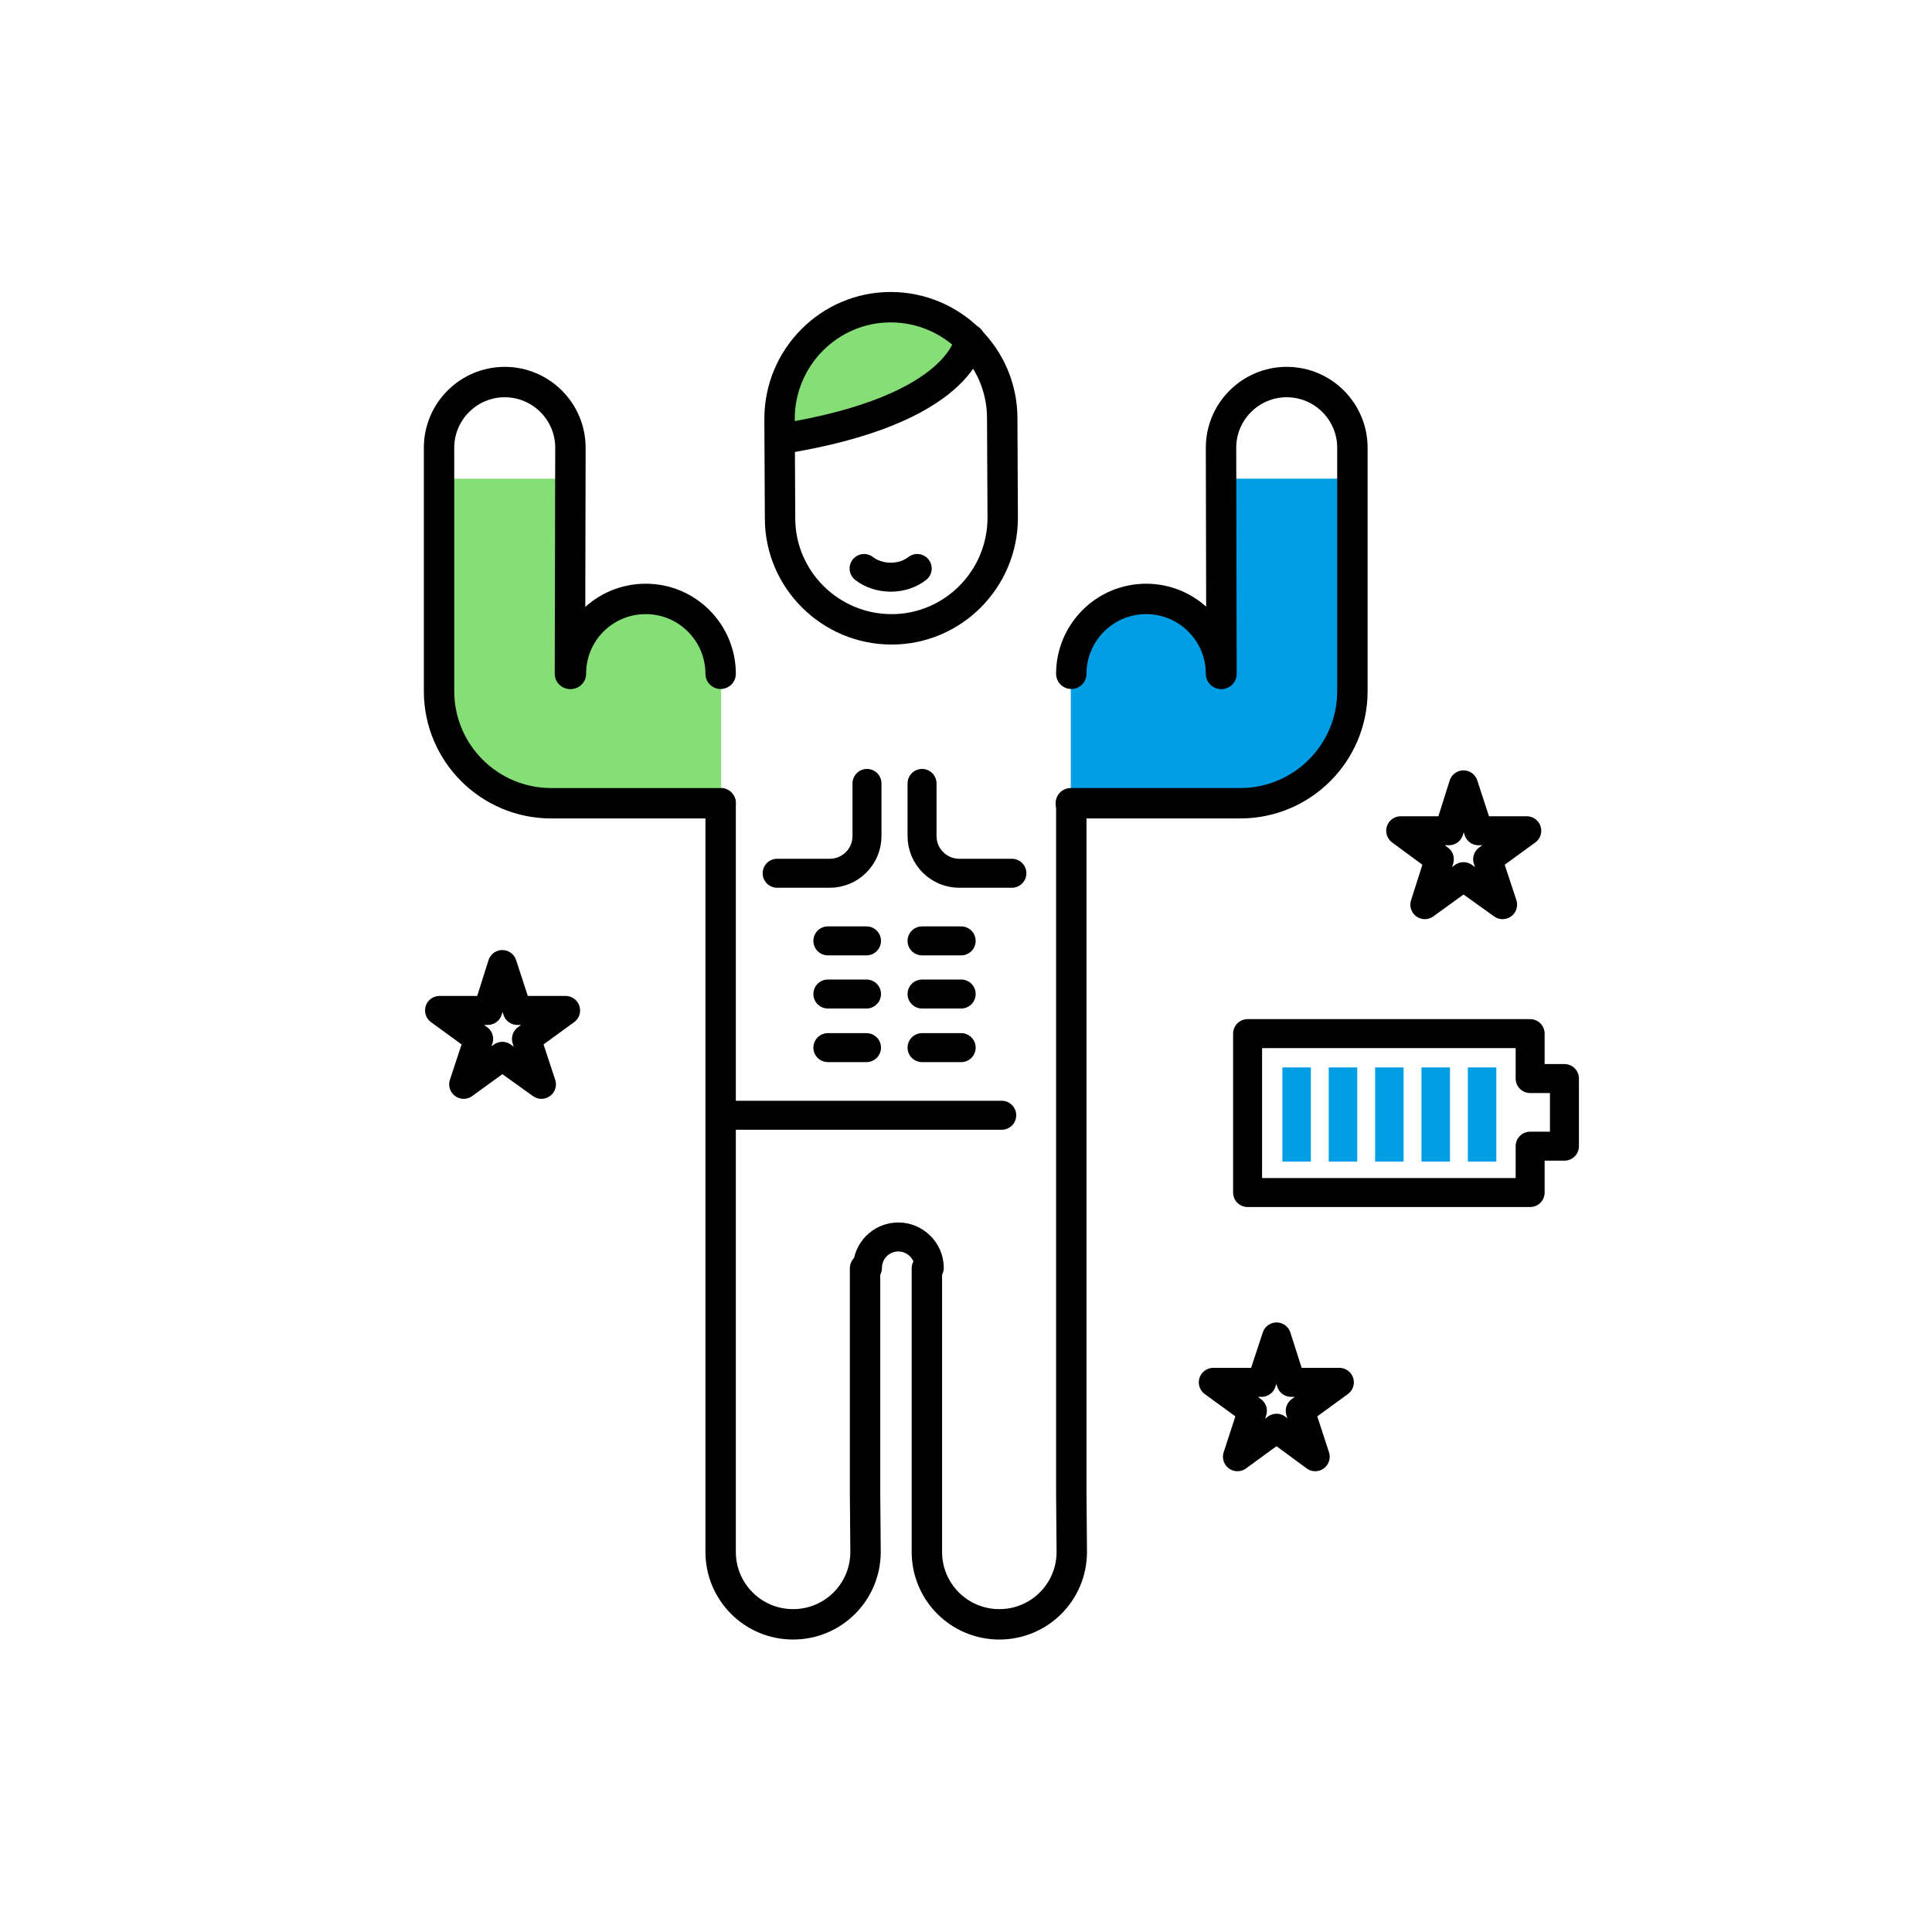 <?xml version="1.0" encoding="utf-8"?>
<!-- Generator: Adobe Illustrator 27.0.1, SVG Export Plug-In . SVG Version: 6.00 Build 0)  -->
<svg version="1.1" id="Layer_1" xmlns="http://www.w3.org/2000/svg" xmlns:xlink="http://www.w3.org/1999/xlink" x="0px" y="0px"
	 viewBox="0 0 400 400" style="enable-background:new 0 0 400 400;" xml:space="preserve">
<style type="text/css">
	.st0{display:none;}
	.st1{display:inline;}
	.st2{fill:none;}
	.st3{fill:none;stroke:#000000;stroke-width:6;stroke-linecap:round;stroke-linejoin:round;stroke-miterlimit:10;}
	.st4{fill:#009EE5;}
	.st5{fill:#85DE76;}
	.st6{fill:none;stroke:#000000;stroke-width:6.295;stroke-linecap:round;stroke-linejoin:round;stroke-miterlimit:10;}
</style>
<g id="Indicacions" class="st0">
	<g class="st1">
		<rect x="0.6" y="365.3" class="st2" width="400" height="10.9"/>
		<path d="M49.8,370.4c0-0.8,0.6-1.4,1.4-1.4c0.8,0,1.4,0.6,1.4,1.4c0,0.8-0.6,1.4-1.4,1.4C50.4,371.8,49.8,371.2,49.8,370.4z"/>
		<path d="M56.6,365.9h2l2.1,5.4l2-5.4h1.9v7.9h-1.5v-5.9l-2.3,5.9h-0.5l-2.4-5.9v5.9h-1.3L56.6,365.9L56.6,365.9z"/>
		<path d="M66.2,366.3c0-0.4,0.3-0.8,0.8-0.8s0.8,0.3,0.8,0.8c0,0.4-0.3,0.8-0.8,0.8C66.6,367.1,66.2,366.7,66.2,366.3z M66.3,368
			h1.3v5.8h-1.3V368z"/>
		<path d="M69.3,365.3h1.3v8.4h-1.3V365.3z"/>
		<path d="M72.3,365.3h1.3v8.4h-1.3V365.3z"/>
		<path d="M74.9,370.9L74.9,370.9c0-1.9,1.3-3.1,3-3.1c1.7,0,2.9,1.2,2.9,2.9v0.1c0,1.8-1.3,3-3,3S74.9,372.7,74.9,370.9z
			 M79.4,370.9L79.4,370.9c0-1.3-0.6-2-1.6-2s-1.6,0.7-1.6,1.9v0.1c0,1.2,0.6,1.9,1.6,1.9C78.8,372.8,79.4,372.1,79.4,370.9z"/>
		<path d="M82,368h1.3v1.1c0.4-0.7,0.9-1.2,1.9-1.2v1.2c-1.2,0-1.9,0.4-1.9,1.6v3H82V368z"/>
		<path d="M85.8,372.2c0-1.3,1.3-1.8,2.9-1.8h0.7V370c0-0.8-0.3-1.2-1-1.2c-0.7,0-1,0.3-1.1,0.9H86c0.1-1.3,1.2-1.9,2.5-1.9
			s2.3,0.5,2.3,2.1v3.8h-1.3V373c-0.4,0.5-0.9,0.8-1.8,0.8C86.7,373.9,85.8,373.4,85.8,372.2z M89.5,371.7v-0.6h-0.7
			c-1,0-1.7,0.2-1.7,0.9c0,0.5,0.3,0.8,0.9,0.8C88.9,372.9,89.5,372.5,89.5,371.7z"/>
		<path d="M95,365.3h1.3v8.4H95V365.3z"/>
		<path d="M97.5,372.2c0-1.3,1.3-1.8,2.9-1.8h0.7V370c0-0.8-0.3-1.2-1-1.2c-0.7,0-1,0.3-1.1,0.9h-1.3c0.1-1.3,1.2-1.9,2.5-1.9
			s2.3,0.5,2.3,2.1v3.8h-1.3V373c-0.4,0.5-0.9,0.8-1.8,0.8C98.4,373.9,97.5,373.4,97.5,372.2z M101.2,371.7v-0.6h-0.7
			c-1,0-1.7,0.2-1.7,0.9c0,0.5,0.3,0.8,0.9,0.8C100.6,372.9,101.2,372.5,101.2,371.7z"/>
		<path d="M110.7,372.8c-0.3,0.5-1,1.1-1.9,1.1c-1.4,0-2.5-1-2.5-2.9v-0.1c0-1.8,1.1-3,2.6-3c0.9,0,1.5,0.4,1.8,1V368h1.3v7.7h-1.3
			L110.7,372.8L110.7,372.8z M110.8,370.9L110.8,370.9c0-1.4-0.6-2-1.6-2c-1,0-1.6,0.7-1.6,1.9v0.1c0,1.3,0.6,1.9,1.5,1.9
			C110.1,372.8,110.8,372.2,110.8,370.9z"/>
		<path d="M113.6,371.7V368h1.3v3.5c0,0.9,0.4,1.3,1.1,1.3c0.7,0,1.3-0.5,1.3-1.4V368h1.3v5.8h-1.3v-0.9c-0.3,0.6-0.9,1-1.8,1
			C114.4,373.9,113.6,373.2,113.6,371.7z"/>
		<path d="M119.8,372.2c0-1.3,1.3-1.8,2.9-1.8h0.7V370c0-0.8-0.3-1.2-1-1.2c-0.7,0-1,0.3-1.1,0.9h-1.3c0.1-1.3,1.2-1.9,2.5-1.9
			s2.3,0.5,2.3,2.1v3.8h-1.3V373c-0.4,0.5-0.9,0.8-1.8,0.8C120.7,373.9,119.8,373.4,119.8,372.2z M123.5,371.7v-0.6h-0.7
			c-1,0-1.7,0.2-1.7,0.9c0,0.5,0.3,0.8,0.9,0.8C122.9,372.9,123.5,372.5,123.5,371.7z"/>
		<path d="M126.4,365.3h1.3v8.4h-1.3V365.3z"/>
		<path d="M129.2,366.3c0-0.4,0.4-0.8,0.8-0.8c0.4,0,0.8,0.3,0.8,0.8c0,0.4-0.4,0.8-0.8,0.8S129.2,366.7,129.2,366.3z M129.4,368
			h1.3v5.8h-1.3V368z"/>
		<path d="M132.6,372.1V369h-0.8v-1h0.8v-1.3h1.3v1.3h1.3v1h-1.3v3c0,0.5,0.2,0.7,0.7,0.7c0.3,0,0.5,0,0.6-0.1v1.1
			c-0.2,0.1-0.5,0.1-0.9,0.1C133.1,373.9,132.6,373.2,132.6,372.1z"/>
		<path d="M136,372.2c0-1.3,1.3-1.8,2.9-1.8h0.7V370c0-0.8-0.3-1.2-1-1.2c-0.7,0-1,0.3-1.1,0.9h-1.3c0.1-1.3,1.2-1.9,2.5-1.9
			s2.3,0.5,2.3,2.1v3.8h-1.3V373c-0.4,0.5-0.9,0.8-1.8,0.8C136.9,373.9,136,373.4,136,372.2z M139.7,371.7v-0.6H139
			c-1,0-1.7,0.2-1.7,0.9c0,0.5,0.3,0.8,0.9,0.8C139.1,372.9,139.7,372.5,139.7,371.7z"/>
		<path d="M142.8,372.1V369H142v-1h0.8v-1.3h1.3v1.3h1.3v1h-1.3v3c0,0.5,0.2,0.7,0.7,0.7c0.3,0,0.5,0,0.6-0.1v1.1
			c-0.2,0.1-0.5,0.1-0.9,0.1C143.4,373.9,142.8,373.2,142.8,372.1z"/>
		<path d="M149.5,369h-0.8v-1h0.8v-0.8c0-1.3,0.7-2,1.9-2c0.3,0,0.5,0,0.8,0.1v1c-0.1,0-0.4-0.1-0.6-0.1c-0.5,0-0.8,0.4-0.8,0.9v0.8
			h1.3v1h-1.3v4.8h-1.3V369z"/>
		<path d="M153.2,368h1.3v5.8h-1.3V368z M154,365.4h1.5l-1.1,1.7h-1L154,365.4z"/>
		<path d="M155.8,372h1.2c0.1,0.6,0.4,0.9,1.1,0.9c0.7,0,1-0.2,1-0.7c0-0.5-0.4-0.6-1.2-0.8c-1.5-0.2-2.1-0.7-2.1-1.8
			c0-1.2,1.1-1.7,2.2-1.7c1.2,0,2.1,0.4,2.3,1.7h-1.2c-0.1-0.5-0.4-0.8-1-0.8c-0.6,0-0.9,0.3-0.9,0.7c0,0.4,0.3,0.6,1.2,0.7
			c1.4,0.2,2.2,0.5,2.2,1.8c0,1.2-0.8,1.8-2.3,1.8C156.7,373.9,155.8,373.2,155.8,372z"/>
		<path d="M161.5,366.3c0-0.4,0.4-0.8,0.8-0.8c0.4,0,0.8,0.3,0.8,0.8c0,0.4-0.4,0.8-0.8,0.8C161.9,367.1,161.5,366.7,161.5,366.3z
			 M161.7,368h1.3v5.8h-1.3V368z"/>
		<path d="M164.2,371L164.2,371c0-1.9,1.3-3.1,2.9-3.1c1.3,0,2.5,0.6,2.6,2.2h-1.3c-0.1-0.8-0.6-1.1-1.3-1.1c-0.9,0-1.6,0.7-1.6,1.9
			v0.1c0,1.2,0.6,1.9,1.6,1.9c0.7,0,1.3-0.4,1.4-1.2h1.2c-0.1,1.3-1.1,2.3-2.7,2.3C165.5,373.9,164.2,372.8,164.2,371z"/>
		<path d="M170.5,372.2c0-1.3,1.3-1.8,2.9-1.8h0.7V370c0-0.8-0.3-1.2-1-1.2c-0.7,0-1,0.3-1.1,0.9h-1.3c0.1-1.3,1.2-1.9,2.5-1.9
			s2.3,0.5,2.3,2.1v3.8h-1.3V373c-0.4,0.5-0.9,0.8-1.8,0.8C171.4,373.9,170.5,373.4,170.5,372.2z M174.2,371.7v-0.6h-0.7
			c-1,0-1.7,0.2-1.7,0.9c0,0.5,0.3,0.8,0.9,0.8C173.6,372.9,174.2,372.5,174.2,371.7z"/>
		<path d="M179.6,366.3c0-0.4,0.4-0.8,0.8-0.8c0.4,0,0.8,0.3,0.8,0.8c0,0.4-0.4,0.8-0.8,0.8C179.9,367.1,179.6,366.7,179.6,366.3z
			 M179.7,368h1.3v5.8h-1.3V368z"/>
		<path d="M184.9,370.9L184.9,370.9c0-1.9,1.2-3.1,2.9-3.1c1.4,0,2.7,0.9,2.7,2.9v0.4h-4.2c0,1.1,0.6,1.7,1.6,1.7
			c0.8,0,1.2-0.3,1.3-0.9h1.3c-0.2,1.2-1.2,1.9-2.6,1.9C186.1,373.9,184.9,372.8,184.9,370.9z M189.1,370.3c-0.1-1-0.6-1.4-1.4-1.4
			c-0.8,0-1.3,0.5-1.5,1.4H189.1z"/>
		<path d="M191.7,365.3h1.3v8.4h-1.3V365.3z"/>
		<path d="M197.5,369h-0.8v-1h0.8v-0.8c0-1.3,0.7-2,1.9-2c0.3,0,0.5,0,0.8,0.1v1c-0.1,0-0.4-0.1-0.6-0.1c-0.5,0-0.8,0.4-0.8,0.9v0.8
			h1.3v1h-1.3v4.8h-1.3V369z"/>
		<path d="M201.2,371.7V368h1.3v3.5c0,0.9,0.4,1.3,1.1,1.3c0.7,0,1.3-0.5,1.3-1.4V368h1.3v5.8H205v-0.9c-0.3,0.6-0.9,1-1.8,1
			C202,373.9,201.2,373.2,201.2,371.7z"/>
		<path d="M207.9,368h1.3v0.9c0.3-0.6,0.9-1,1.9-1c1.2,0,2,0.7,2,2.3v3.6h-1.3v-3.5c0-0.9-0.4-1.3-1.1-1.3c-0.8,0-1.4,0.5-1.4,1.4
			v3.4h-1.3L207.9,368L207.9,368z"/>
		<path d="M214.2,371L214.2,371c0-1.9,1.3-3.1,2.9-3.1c1.3,0,2.5,0.6,2.6,2.2h-1.3c-0.1-0.8-0.6-1.1-1.3-1.1c-0.9,0-1.6,0.7-1.6,1.9
			v0.1c0,1.2,0.6,1.9,1.6,1.9c0.7,0,1.3-0.4,1.4-1.2h1.2c-0.1,1.3-1.1,2.3-2.7,2.3C215.4,373.9,214.2,372.8,214.2,371z"/>
		<path d="M220.8,366.3c0-0.4,0.4-0.8,0.8-0.8c0.4,0,0.8,0.3,0.8,0.8c0,0.4-0.4,0.8-0.8,0.8S220.8,366.7,220.8,366.3z M220.9,368
			h1.3v5.8h-1.3V368z"/>
		<path d="M223.5,370.9L223.5,370.9c0-1.9,1.3-3.1,3-3.1c1.7,0,2.9,1.2,2.9,2.9v0.1c0,1.8-1.3,3-3,3S223.5,372.7,223.5,370.9z
			 M228,370.9L228,370.9c0-1.3-0.6-2-1.6-2s-1.6,0.7-1.6,1.9v0.1c0,1.2,0.6,1.9,1.6,1.9C227.4,372.8,228,372.1,228,370.9z"/>
		<path d="M230.6,368h1.3v0.9c0.3-0.6,0.9-1,1.9-1c1.2,0,2,0.7,2,2.3v3.6h-1.3v-3.5c0-0.9-0.4-1.3-1.1-1.3c-0.8,0-1.4,0.5-1.4,1.4
			v3.4h-1.3L230.6,368L230.6,368z"/>
		<path d="M236.9,372.2c0-1.3,1.3-1.8,2.9-1.8h0.7V370c0-0.8-0.3-1.2-1-1.2c-0.7,0-1,0.3-1.1,0.9h-1.3c0.1-1.3,1.2-1.9,2.5-1.9
			s2.3,0.5,2.3,2.1v3.8h-1.3V373c-0.4,0.5-0.9,0.8-1.8,0.8C237.7,373.9,236.9,373.4,236.9,372.2z M240.5,371.7v-0.6h-0.7
			c-1,0-1.7,0.2-1.7,0.9c0,0.5,0.3,0.8,0.9,0.8C239.9,372.9,240.5,372.5,240.5,371.7z"/>
		<path d="M243.4,368h1.3v0.9c0.3-0.5,0.9-1,1.8-1c0.8,0,1.3,0.3,1.6,1c0.4-0.7,1.2-1,1.9-1c1.1,0,1.9,0.6,1.9,2.2v3.6h-1.3v-3.5
			c0-0.9-0.4-1.2-1-1.2s-1.3,0.4-1.3,1.3v3.4H247v-3.5c0-0.9-0.4-1.2-1-1.2c-0.7,0-1.3,0.4-1.3,1.3v3.4h-1.3L243.4,368L243.4,368z"
			/>
		<path d="M253.1,370.9L253.1,370.9c0-1.9,1.2-3.1,2.9-3.1c1.4,0,2.7,0.9,2.7,2.9v0.4h-4.2c0,1.1,0.6,1.7,1.6,1.7
			c0.8,0,1.2-0.3,1.3-0.9h1.3c-0.2,1.2-1.2,1.9-2.6,1.9C254.3,373.9,253.1,372.8,253.1,370.9z M257.4,370.3c-0.1-1-0.6-1.4-1.4-1.4
			c-0.8,0-1.3,0.5-1.5,1.4H257.4z"/>
		<path d="M259.9,368h1.3v0.9c0.3-0.6,0.9-1,1.9-1c1.2,0,2,0.7,2,2.3v3.6h-1.3v-3.5c0-0.9-0.4-1.3-1.1-1.3c-0.8,0-1.4,0.5-1.4,1.4
			v3.4h-1.3L259.9,368L259.9,368z"/>
		<path d="M266.8,372.1V369H266v-1h0.8v-1.3h1.3v1.3h1.3v1h-1.3v3c0,0.5,0.2,0.7,0.7,0.7c0.3,0,0.5,0,0.6-0.1v1.1
			c-0.2,0.1-0.5,0.1-0.9,0.1C267.4,373.9,266.8,373.2,266.8,372.1z"/>
		<path d="M272.9,371L272.9,371c0-1.9,1.1-3.1,2.6-3.1c0.9,0,1.5,0.4,1.8,1v-3.5h1.3v8.4h-1.3v-1c-0.3,0.6-1,1.1-1.9,1.1
			C273.9,373.9,272.9,372.8,272.9,371z M277.3,370.9L277.3,370.9c0-1.4-0.6-2-1.5-2c-1,0-1.5,0.7-1.5,1.9v0.1c0,1.3,0.6,1.9,1.5,1.9
			C276.6,372.8,277.3,372.2,277.3,370.9z"/>
		<path d="M279.8,370.9L279.8,370.9c0-1.9,1.2-3.1,2.9-3.1c1.4,0,2.7,0.9,2.7,2.9v0.4h-4.2c0,1.1,0.6,1.7,1.6,1.7
			c0.8,0,1.2-0.3,1.3-0.9h1.3c-0.2,1.2-1.2,1.9-2.6,1.9C281,373.9,279.8,372.8,279.8,370.9z M284.1,370.3c-0.1-1-0.6-1.4-1.4-1.4
			c-0.8,0-1.3,0.5-1.5,1.4H284.1z"/>
		<path d="M289.2,365.3h1.3v8.4h-1.3V365.3z"/>
		<path d="M291.8,368.3l1-2.5l1.2,0.5l-1.4,2.4L291.8,368.3z"/>
		<path d="M293.5,370.9L293.5,370.9c0-1.9,1.3-3.1,3-3.1c1.7,0,3,1.2,3,2.9v0.1c0,1.8-1.3,3-3,3S293.5,372.7,293.5,370.9z
			 M298,370.9L298,370.9c0-1.3-0.6-2-1.6-2s-1.6,0.7-1.6,1.9v0.1c0,1.2,0.6,1.9,1.6,1.9C297.5,372.8,298,372.1,298,370.9z"/>
		<path d="M300.6,368h1.3v1.1c0.4-0.7,0.9-1.2,1.9-1.2v1.2c-1.2,0-1.9,0.4-1.9,1.6v3h-1.3V368z"/>
		<path d="M304.5,374h1.3c0.1,0.6,0.5,0.9,1.4,0.9c1,0,1.6-0.5,1.6-1.5v-0.9c-0.3,0.5-1,1.1-1.9,1.1c-1.4,0-2.5-1.1-2.5-2.7v-0.1
			c0-1.6,1.1-2.8,2.6-2.8c1,0,1.5,0.4,1.9,1V368h1.3v5.3c0,1.7-1.1,2.5-2.9,2.5C305.5,375.9,304.7,375,304.5,374z M309,370.7
			L309,370.7c0-1.2-0.6-1.8-1.5-1.8c-1,0-1.6,0.7-1.6,1.8v0.1c0,1.1,0.7,1.7,1.5,1.7C308.3,372.5,309,371.8,309,370.7z"/>
		<path d="M311.4,372.2c0-1.3,1.3-1.8,3-1.8h0.7V370c0-0.8-0.3-1.2-1-1.2c-0.7,0-1,0.3-1.1,0.9h-1.3c0.1-1.3,1.2-1.9,2.5-1.9
			s2.3,0.5,2.3,2.1v3.8h-1.3V373c-0.4,0.5-0.9,0.8-1.8,0.8C312.3,373.9,311.4,373.4,311.4,372.2z M315.1,371.7v-0.6h-0.7
			c-1,0-1.7,0.2-1.7,0.9c0,0.5,0.3,0.8,0.9,0.8C314.5,372.9,315.1,372.5,315.1,371.7z"/>
		<path d="M317.9,368h1.3v0.9c0.3-0.6,0.9-1,1.9-1c1.2,0,2,0.7,2,2.3v3.6h-1.3v-3.5c0-0.9-0.4-1.3-1.1-1.3c-0.8,0-1.4,0.5-1.4,1.4
			v3.4h-1.3L317.9,368L317.9,368z"/>
		<path d="M324.5,366.3c0-0.4,0.4-0.8,0.8-0.8s0.8,0.3,0.8,0.8c0,0.4-0.4,0.8-0.8,0.8C324.9,367.1,324.5,366.7,324.5,366.3z
			 M324.7,368h1.3v5.8h-1.3V368z"/>
		<path d="M327.2,372h1.2c0.1,0.6,0.4,0.9,1.1,0.9c0.7,0,1-0.2,1-0.7c0-0.5-0.4-0.6-1.2-0.8c-1.5-0.2-2.1-0.7-2.1-1.8
			c0-1.2,1.1-1.7,2.2-1.7c1.2,0,2.1,0.4,2.3,1.7h-1.2c-0.1-0.5-0.4-0.8-1-0.8c-0.6,0-0.9,0.3-0.9,0.7c0,0.4,0.3,0.6,1.2,0.7
			c1.4,0.2,2.2,0.5,2.2,1.8c0,1.2-0.8,1.8-2.3,1.8C328.1,373.9,327.2,373.2,327.2,372z"/>
		<path d="M333,368h1.3v0.9c0.3-0.5,0.9-1,1.8-1c0.8,0,1.3,0.3,1.6,1c0.4-0.7,1.2-1,2-1c1.1,0,1.9,0.6,1.9,2.2v3.6h-1.3v-3.5
			c0-0.9-0.4-1.2-1-1.2s-1.3,0.4-1.3,1.3v3.4h-1.3v-3.5c0-0.9-0.4-1.2-1-1.2c-0.7,0-1.3,0.4-1.3,1.3v3.4h-1.3L333,368L333,368z"/>
		<path d="M342.8,370.9L342.8,370.9c0-1.9,1.2-3.1,2.9-3.1c1.4,0,2.7,0.9,2.7,2.9v0.4h-4.2c0,1.1,0.6,1.7,1.6,1.7
			c0.8,0,1.2-0.3,1.3-0.9h1.3c-0.2,1.2-1.2,1.9-2.6,1.9C344,373.9,342.8,372.8,342.8,370.9z M347,370.3c-0.1-1-0.6-1.4-1.4-1.4
			c-0.8,0-1.3,0.5-1.5,1.4H347z"/>
		<path d="M349.4,373c0-0.5,0.4-0.9,0.9-0.9c0.5,0,0.9,0.4,0.9,0.9s-0.4,0.9-0.9,0.9C349.8,373.8,349.4,373.5,349.4,373z"/>
	</g>
	<g class="st1">
		<rect y="23.1" class="st2" width="400" height="10.9"/>
		<path d="M124.9,23.6h2.8c1.6,0,2.6,0.6,2.6,2v0c0,0.8-0.4,1.4-1.2,1.7c1.1,0.2,1.6,0.8,1.6,1.9v0c0,1.5-1,2.2-2.7,2.2h-3
			L124.9,23.6L124.9,23.6z M127.5,26.9c1,0,1.3-0.4,1.3-1.2v0c0-0.8-0.4-1.1-1.4-1.1h-1.2v2.3H127.5z M127.7,30.4
			c1,0,1.4-0.4,1.4-1.2v0c0-0.8-0.4-1.2-1.5-1.2h-1.3v2.5L127.7,30.4L127.7,30.4z"/>
		<path d="M132,23.6h4.9v1.2h-3.5v2.2h2.8V28h-2.8v2.3h3.6v1.2H132L132,23.6L132,23.6z"/>
		<path d="M138.4,23.6h1.8l3.3,5.7v-5.7h1.3v7.9h-1.5l-3.5-6v6h-1.3V23.6z"/>
		<path d="M146.6,23.6h4.9v1.2H148v2.2h2.8V28H148v2.3h3.6v1.2h-5.1L146.6,23.6L146.6,23.6z"/>
		<path d="M153,23.6h4.9v1.2h-3.4v2.3h2.7v1.1h-2.7v3.2H153L153,23.6L153,23.6z"/>
		<path d="M159.2,23.6h1.5v7.9h-1.5V23.6z"/>
		<path d="M162.1,27.6L162.1,27.6c0-2.5,1.6-4.1,3.8-4.1c1.8,0,3.2,0.9,3.4,2.8h-1.5c-0.2-1-0.8-1.6-1.9-1.6c-1.4,0-2.3,1.1-2.3,2.8
			v0.1c0,1.8,0.9,2.8,2.3,2.8c1.1,0,1.9-0.5,2-1.7h1.4c-0.2,1.9-1.6,2.9-3.4,2.9C163.5,31.6,162.1,30,162.1,27.6z"/>
		<path d="M170.7,23.6h1.5v7.9h-1.5V23.6z"/>
		<path d="M173.6,29h1.4c0.1,0.8,0.4,1.5,1.8,1.5c0.9,0,1.5-0.5,1.5-1.2s-0.4-1-1.6-1.2c-1.9-0.2-2.8-0.8-2.8-2.3
			c0-1.3,1.1-2.2,2.7-2.2c1.7,0,2.7,0.8,2.9,2.3h-1.3c-0.1-0.8-0.6-1.2-1.5-1.2c-0.9,0-1.4,0.4-1.4,1c0,0.6,0.3,1,1.6,1.2
			c1.9,0.2,2.8,0.8,2.8,2.4c0,1.4-1.2,2.4-2.9,2.4C174.6,31.6,173.7,30.5,173.6,29z"/>
		<path d="M185.7,23.6h1.9l2.6,7.9h-1.5l-0.6-2h-3l-0.6,2h-1.4L185.7,23.6z M185.4,28.5h2.3l-1.2-3.6L185.4,28.5z"/>
		<path d="M190.6,27.6L190.6,27.6c0-2.5,1.6-4.1,3.8-4.1c1.8,0,3.2,0.9,3.4,2.8h-1.5c-0.2-1-0.8-1.6-1.9-1.6c-1.4,0-2.3,1.1-2.3,2.8
			v0.1c0,1.8,0.9,2.8,2.3,2.8c1.1,0,1.9-0.5,2-1.7h1.4c-0.2,1.9-1.6,2.9-3.4,2.9C191.9,31.6,190.6,30,190.6,27.6z"/>
		<path d="M200.6,24.8h-2.2v-1.2h5.9v1.2h-2.2v6.7h-1.5V24.8z"/>
		<path d="M205.5,23.6h1.5v7.9h-1.5V23.6z"/>
		<path d="M208.1,23.6h1.5l2.1,6.4l2.1-6.4h1.4l-2.7,7.9h-1.7L208.1,23.6z"/>
		<path d="M216.4,23.6h1.5v7.9h-1.5V23.6z"/>
		<path d="M221.3,24.8h-2.2v-1.2h5.9v1.2h-2.2v6.7h-1.5V24.8z"/>
		<path d="M227.4,23.6h1.9l2.6,7.9h-1.5l-0.6-2h-3l-0.6,2h-1.4L227.4,23.6z M227.1,28.5h2.3l-1.2-3.6L227.1,28.5z"/>
		<path d="M233.9,24.8h-2.2v-1.2h5.9v1.2h-2.2v6.7h-1.5V24.8z"/>
		<path d="M241.3,23.6h4.9v1.2h-3.4v2.3h2.7v1.1h-2.7v3.2h-1.5L241.3,23.6L241.3,23.6z"/>
		<path d="M247.5,23.6h1.5v7.9h-1.5V23.6z M248.3,21.6h1.5l-1.1,1.5h-1L248.3,21.6z"/>
		<path d="M250.4,29h1.4c0.1,0.8,0.4,1.5,1.8,1.5c0.9,0,1.5-0.5,1.5-1.2s-0.4-1-1.6-1.2c-1.9-0.2-2.8-0.8-2.8-2.3
			c0-1.3,1.1-2.2,2.7-2.2c1.7,0,2.7,0.8,2.9,2.3h-1.3c-0.1-0.8-0.6-1.2-1.5-1.2c-0.9,0-1.4,0.4-1.4,1c0,0.6,0.3,1,1.6,1.2
			c1.9,0.2,2.8,0.8,2.8,2.4c0,1.4-1.2,2.4-2.9,2.4C251.4,31.6,250.5,30.5,250.4,29z"/>
		<path d="M257.9,23.6h1.5v7.9h-1.5V23.6z"/>
		<path d="M260.8,27.6L260.8,27.6c0-2.5,1.6-4.1,3.8-4.1c1.8,0,3.2,0.9,3.4,2.8h-1.5c-0.2-1-0.8-1.6-1.9-1.6c-1.4,0-2.3,1.1-2.3,2.8
			v0.1c0,1.8,0.9,2.8,2.3,2.8c1.1,0,1.9-0.5,2-1.7h1.4c-0.2,1.9-1.6,2.9-3.4,2.9C262.2,31.6,260.8,30,260.8,27.6z"/>
		<path d="M271.2,23.6h1.9l2.6,7.9h-1.5l-0.6-2h-3l-0.6,2h-1.4L271.2,23.6z M270.9,28.5h2.3l-1.2-3.6L270.9,28.5z"/>
	</g>
</g>
<g id="Fons">
	<g id="Layer_2_00000079467576621748523320000002677915430904990132_">
	</g>
</g>
<g id="Icona">
	<path class="st3" d="M192.4,262.5L192.4,262.5c0-3.5-2.9-6.4-6.4-6.4l0,0c-3.6,0-6.4,2.9-6.4,6.4l0,0"/>
	<line class="st3" x1="207.4" y1="230.9" x2="149.5" y2="230.9"/>
	<path class="st3" d="M160.9,180.8h10.9c4.2,0,7.7-3.4,7.7-7.7v-10.9"/>
	<path class="st3" d="M209.5,180.8h-10.9c-4.2,0-7.7-3.4-7.7-7.7v-10.9"/>
	<line class="st3" x1="171.4" y1="194.8" x2="179.4" y2="194.8"/>
	<line class="st3" x1="171.4" y1="205.8" x2="179.4" y2="205.8"/>
	<line class="st3" x1="171.4" y1="216.9" x2="179.4" y2="216.9"/>
	<line class="st3" x1="190.9" y1="194.8" x2="199" y2="194.8"/>
	<line class="st3" x1="190.9" y1="205.8" x2="199" y2="205.8"/>
	<line class="st3" x1="190.9" y1="216.9" x2="199" y2="216.9"/>
	<path class="st3" d="M178.9,117.7c1.4,1.1,3.4,1.8,5.5,1.8c2.2,0,4.1-0.7,5.5-1.8"/>
	<g>
		<polygon class="st3" points="316.8,223.3 316.8,214 258.3,214 258.3,246.9 316.8,246.9 316.8,237.3 323.9,237.3 323.9,223.3 		"/>
		<rect x="265.5" y="221" class="st4" width="5.9" height="19.5"/>
		<rect x="275.1" y="221" class="st4" width="5.9" height="19.5"/>
		<rect x="284.7" y="221" class="st4" width="5.9" height="19.5"/>
		<rect x="294.3" y="221" class="st4" width="5.9" height="19.5"/>
		<rect x="303.9" y="221" class="st4" width="5.9" height="19.5"/>
	</g>
	<polygon class="st3" points="104,199.7 107.1,209.2 117.1,209.2 109,215.1 112.1,224.5 104,218.7 96,224.5 99.1,215.1 91,209.2 
		101,209.2 	"/>
	<polygon class="st3" points="303,162.5 306.1,172 316.1,172 308,177.9 311.1,187.3 303,181.5 295,187.3 298,177.9 290,172 300,172 
			"/>
	<polygon class="st3" points="264.3,276.8 267.3,286.2 277.3,286.2 269.2,292.1 272.3,301.6 264.3,295.7 256.2,301.6 259.3,292.1 
		251.2,286.2 261.2,286.2 	"/>
	<path class="st4" d="M279.9,99.1h-26v36.4h-1.8c-1.8-6.6-7.8-11.4-14.9-11.4s-13.1,4.8-14.9,11.4h-0.6v30.9h32.1v2.3l7-4
		c8.1-1.1,16.5-8.9,18.1-17.4l0.6-3C280.1,141.5,279.9,99.1,279.9,99.1z"/>
	<polygon class="st5" points="175.6,66.5 165.6,74.7 161.4,86 163.5,90.7 178.3,87.7 191.4,82.5 196.8,77 198.2,71.4 197.6,66.5 
		186.2,63.7 	"/>
	<path class="st6" d="M207.6,107.2c0,12.7-10.3,23.1-23,23.1c-12.7,0-23.1-10.3-23.1-23l-0.1-20.6c0-12.7,10.3-23.1,23-23.1
		s23.1,10.3,23.1,23L207.6,107.2z"/>
	<path class="st6" d="M200.8,70.3c0,0-1.3,14.6-39.3,20.6"/>
	<path class="st6" d="M252.9,139.5l-0.1-46.8c0-7.5,6.1-13.6,13.6-13.6s13.6,6.1,13.6,13.6v50.4c0,12.8-10.4,23.2-23.2,23.2h-35.1"
		/>
	<path class="st6" d="M179.1,262.6V309l0.1,12.3c0,8.3-6.7,15-15,15s-15-6.7-15-15v-22v-133"/>
	<path class="st6" d="M221.8,166.4V309l0.1,12.3c0,8.3-6.7,15-15,15s-15-6.7-15-15v-22v-36.7"/>
	<path class="st6" d="M221.8,139.5c0-8.5,6.9-15.5,15.5-15.5c8.5,0,15.5,6.9,15.5,15.5"/>
	<path class="st5" d="M91.1,99.1h26v36.4h1.8c1.8-6.6,7.8-11.4,14.9-11.4s13.1,4.8,14.9,11.4h0.6v30.9h-32.2v2.3l-7-4
		c-8.1-1.1-16.5-8.9-18.1-17.4l-0.6-3C90.9,141.5,91.1,99.1,91.1,99.1z"/>
	<path class="st6" d="M118,139.5l0.1-46.8c0-7.5-6.1-13.6-13.6-13.6s-13.6,6.1-13.6,13.6v50.4c0,12.8,10.4,23.2,23.2,23.2h35.1"/>
	<path class="st6" d="M149.2,139.5c0-8.5-6.9-15.5-15.5-15.5s-15.5,6.9-15.5,15.5"/>
</g>
</svg>

